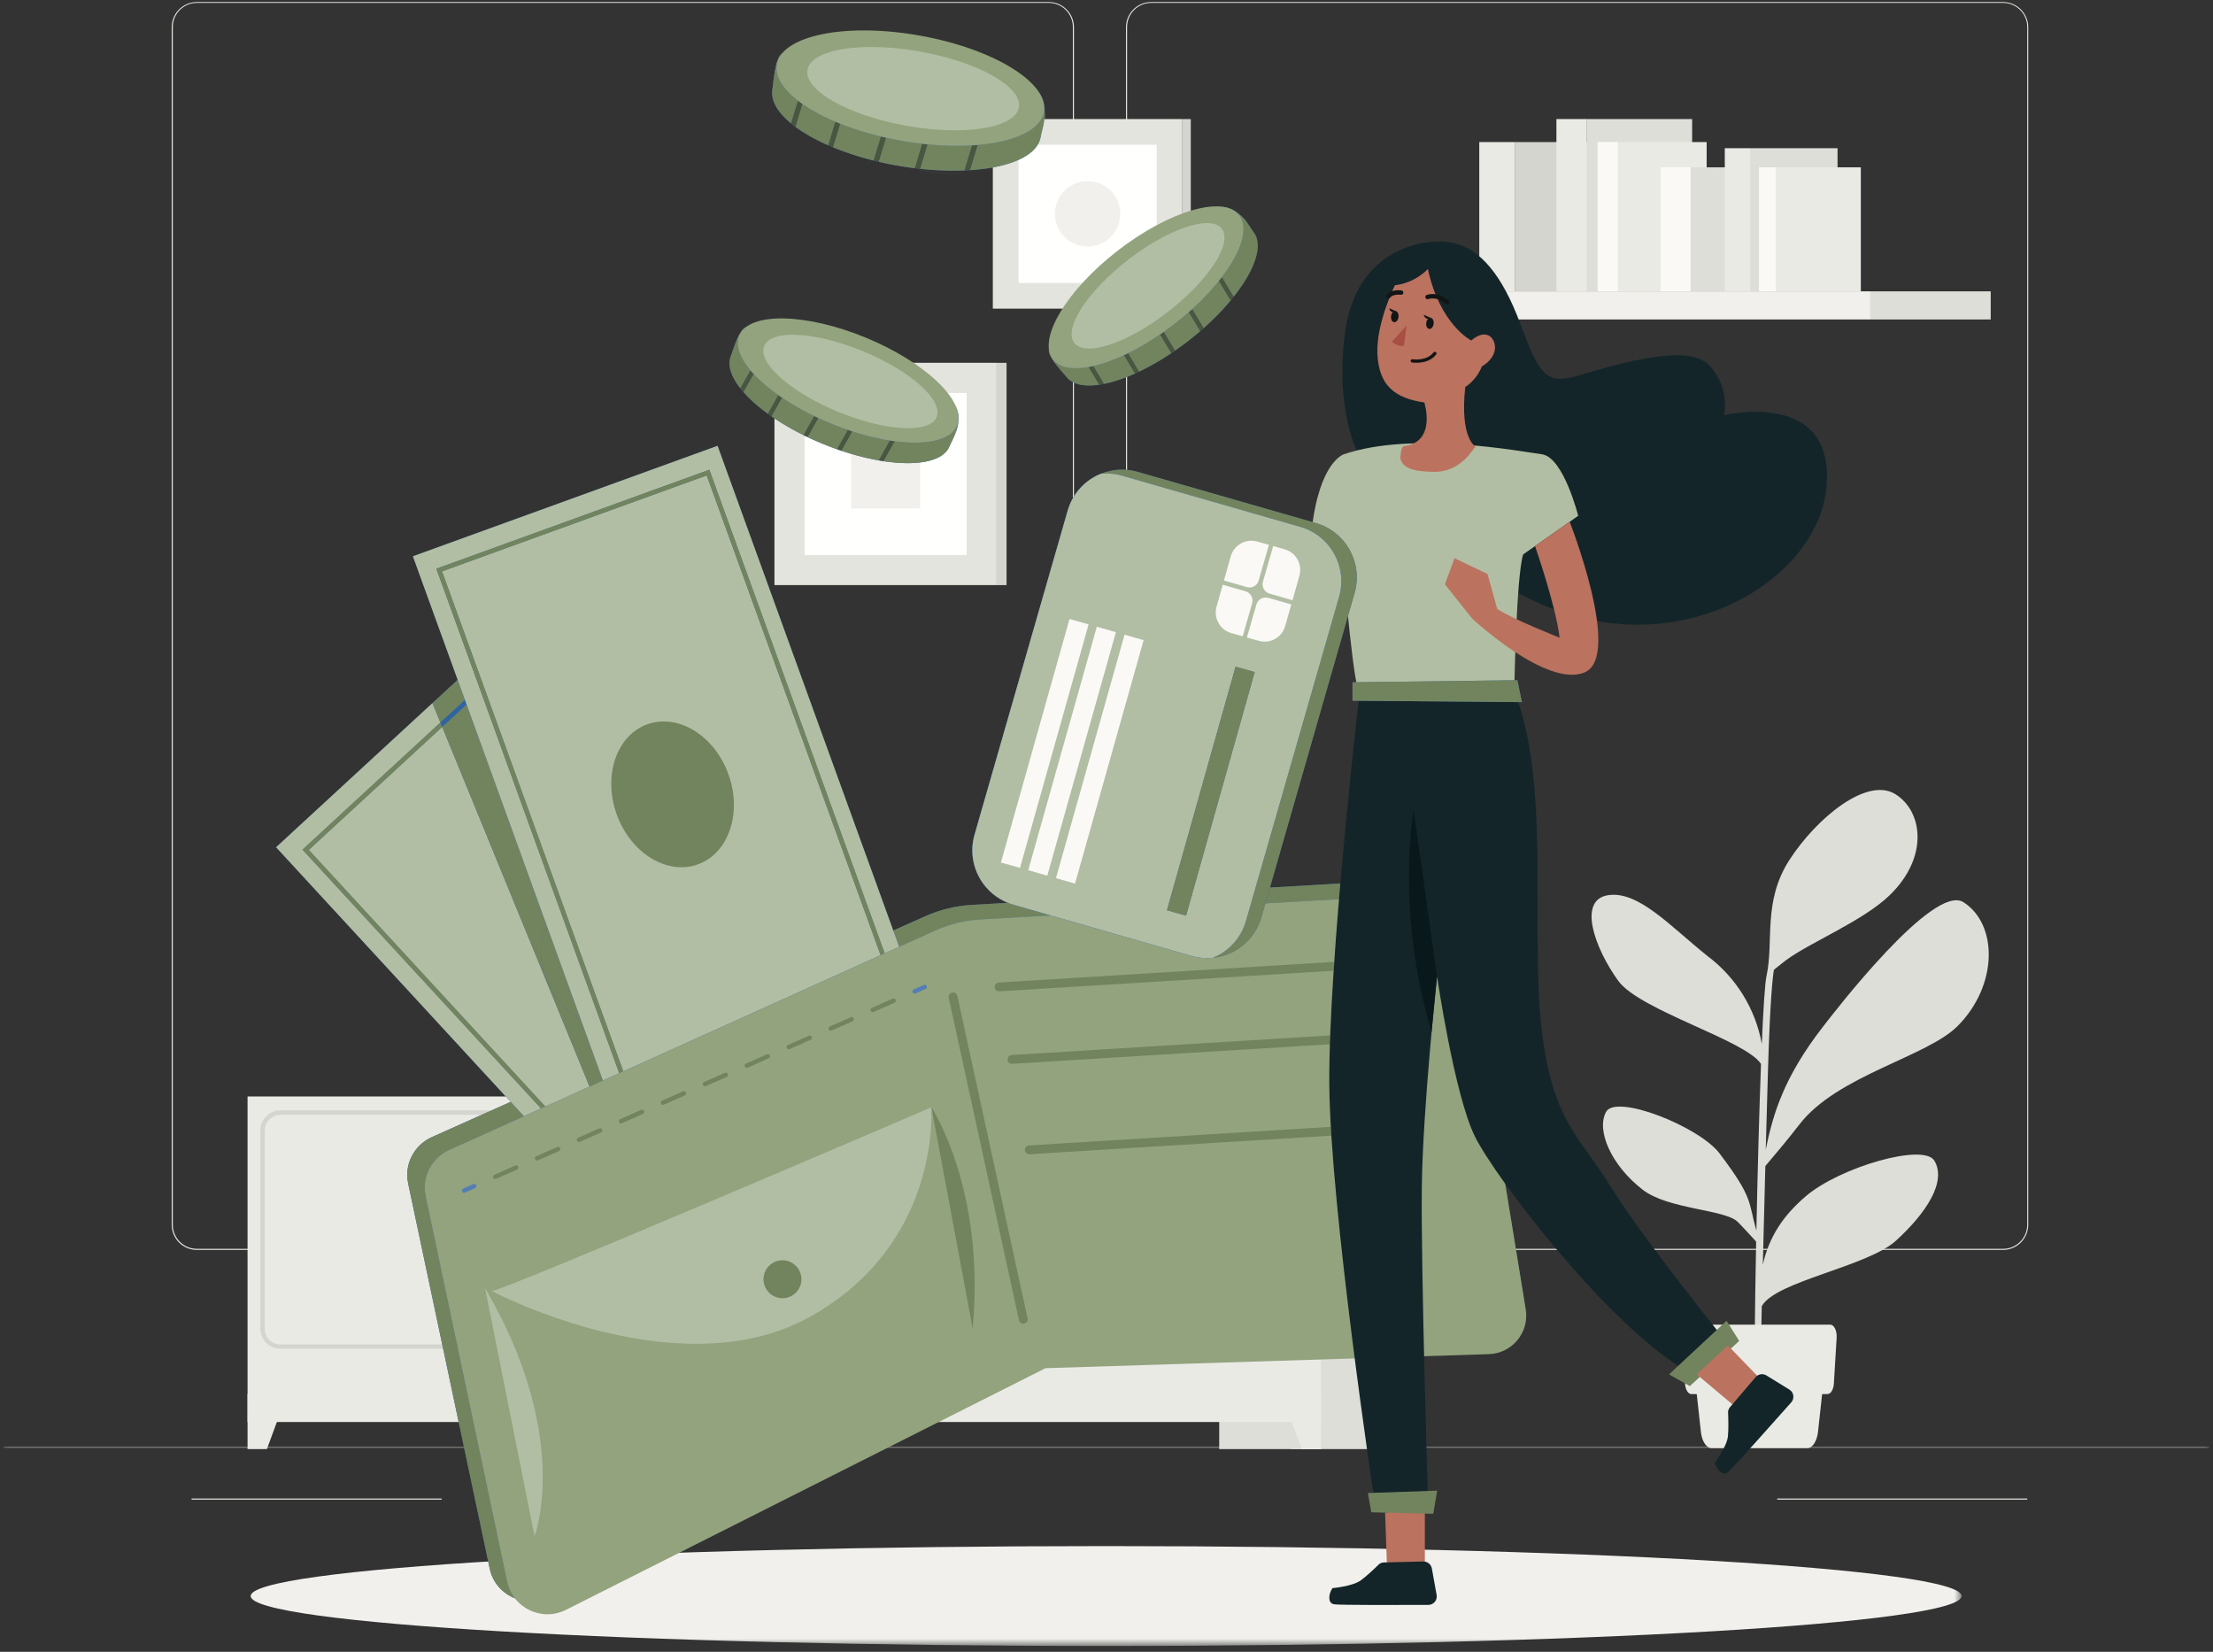 <?xml version="1.0" encoding="UTF-8"?>
<svg width="272px" height="203px" viewBox="0 0 272 203" version="1.1" xmlns="http://www.w3.org/2000/svg" xmlns:xlink="http://www.w3.org/1999/xlink">
    <rect x="0" y="0" width="272" height="203" fill="#333333" stroke="none"/>
    <title>img-credit</title>
    <defs>
        <polygon id="path-1" points="0 0 271.108 0 271.108 0.542 0 0.542"></polygon>
        <polygon id="path-3" points="-3.8531445e-15 0 214.389 0 214.389 18.362 -3.8531445e-15 18.362"></polygon>
    </defs>
    <g id="Page-1" stroke="none" stroke-width="1" fill="none" fill-rule="evenodd">
        <g id="ippokrates.Addpayment" transform="translate(-580, -146)">
            <g id="modal" transform="translate(420, 38)">
                <g id="Group" transform="translate(160.416, 108.25)">
                    <g id="3857455" transform="translate(0, 0)">
                        <g id="Group-3" transform="translate(0, 177.34)">
                            <mask id="mask-2" fill="white">
                                <use xlink:href="#path-1"></use>
                            </mask>
                            <g id="Clip-2"></g>
                            <polygon id="Fill-1" fill="#E4E4DE" mask="url(#mask-2)" points="-1.23421035e-15 0.339 271.108 0.339 271.108 0.203 -1.23421035e-15 0.203"></polygon>
                        </g>
                        <polygon id="Fill-4" fill="#E4E4DE" points="81.331 181.138 93.902 181.138 93.902 181.003 81.331 181.003"></polygon>
                        <polygon id="Fill-5" fill="#E4E4DE" points="218.019 184.045 248.75 184.045 248.75 183.909 218.019 183.909"></polygon>
                        <polygon id="Fill-6" fill="#E4E4DE" points="23.134 184.045 53.865 184.045 53.865 183.909 23.134 183.909"></polygon>
                        <path d="M23.779,0.108 C22.146,0.112 20.824,1.436 20.824,3.069 L20.824,150.261 C20.824,151.894 22.146,153.219 23.779,153.222 L128.488,153.222 C130.122,153.219 131.446,151.895 131.449,150.261 L131.449,3.069 C131.446,1.435 130.122,0.112 128.488,0.108 L23.779,0.108 M128.488,153.357 L23.779,153.357 C22.071,153.355 20.688,151.969 20.688,150.261 L20.688,3.069 C20.703,1.372 22.082,0.003 23.779,0 L128.488,0 C130.198,0 131.585,1.387 131.585,3.096 L131.585,150.261 C131.585,151.971 130.198,153.357 128.488,153.357" id="Fill-7" fill="#E4E4DE"></path>
                        <path d="M141.075,0.108 C139.441,0.112 138.117,1.435 138.114,3.069 L138.114,150.261 C138.117,151.895 139.441,153.219 141.075,153.222 L245.789,153.222 C247.423,153.219 248.747,151.895 248.75,150.261 L248.75,3.069 C248.747,1.435 247.423,0.112 245.789,0.108 L141.075,0.108 M245.789,153.357 L141.075,153.357 C139.366,153.355 137.981,151.97 137.978,150.261 L137.978,3.069 C137.996,1.371 139.376,0.003 141.075,0 L245.789,0 C247.485,0.006 248.86,1.374 248.875,3.069 L248.875,150.261 C248.875,151.966 247.495,153.351 245.789,153.357" id="Fill-8" fill="#E4E4DE"></path>
                        <polygon id="Fill-9" fill="#DDDED8" points="158.303 177.836 170.825 177.836 170.825 134.5 158.303 134.5"></polygon>
                        <polygon id="Fill-10" fill="#DDDED8" points="149.437 177.836 161.958 177.836 161.958 134.5 149.437 134.5"></polygon>
                        <polyline id="Fill-11" fill="#EAEAE5" points="159.582 177.836 161.958 177.836 161.958 171.069 157.083 171.069 159.582 177.836"></polyline>
                        <polygon id="Fill-12" fill="#DDDED8" points="86.496 177.836 99.017 177.836 99.017 134.5 86.496 134.5"></polygon>
                        <polygon id="Fill-13" fill="#EAEAE5" points="96.941 174.506 161.958 174.506 161.958 134.5 96.941 134.5"></polygon>
                        <path d="M132.446,136.75 C131.382,136.75 130.52,137.611 130.517,138.674 L130.517,163.027 C130.506,164.093 131.359,164.965 132.425,164.977 L157.906,164.977 C158.971,164.986 159.841,164.13 159.851,163.064 L159.851,138.674 C159.847,137.611 158.985,136.75 157.921,136.75 L132.446,136.75 M157.911,165.504 L132.446,165.504 C131.079,165.501 129.972,164.394 129.969,163.027 L129.969,138.674 C129.972,137.307 131.079,136.2 132.446,136.197 L157.906,136.197 C159.273,136.2 160.38,137.307 160.383,138.674 L160.383,163.027 C160.38,164.392 159.276,165.498 157.911,165.504" id="Fill-14" fill="#D4D5CF"></path>
                        <path d="M100.989,136.75 C99.926,136.75 99.065,137.612 99.065,138.674 L99.065,163.027 C99.065,164.09 99.926,164.951 100.989,164.951 L126.448,164.951 C127.512,164.951 128.374,164.091 128.377,163.027 L128.377,138.674 C128.374,137.611 127.512,136.75 126.448,136.75 L100.989,136.75 M126.448,165.504 L100.989,165.504 C99.622,165.501 98.515,164.394 98.511,163.027 L98.511,138.674 C98.515,137.307 99.622,136.2 100.989,136.197 L126.448,136.197 C127.816,136.197 128.925,137.306 128.925,138.674 L128.925,163.027 C128.925,164.395 127.816,165.504 126.449,165.504 L126.448,165.504" id="Fill-15" fill="#D4D5CF"></path>
                        <path d="M124.088,143.897 C122.766,143.899 121.692,142.831 121.69,141.51 C121.687,140.188 122.756,139.114 124.077,139.112 C125.398,139.108 126.472,140.177 126.475,141.499 L126.475,141.51 C126.472,142.827 125.405,143.894 124.088,143.897" id="Fill-16" fill="#FAF9F6"></path>
                        <path d="M134.812,143.897 C133.491,143.905 132.413,142.841 132.404,141.52 C132.395,140.198 133.459,139.12 134.781,139.112 C136.102,139.103 137.18,140.167 137.189,141.488 L137.189,141.525 C137.18,142.833 136.12,143.891 134.812,143.897" id="Fill-17" fill="#FAF9F6"></path>
                        <polyline id="Fill-18" fill="#EAEAE5" points="99.318 177.836 96.941 177.836 96.941 171.069 101.816 171.069 99.318 177.836"></polyline>
                        <polygon id="Fill-19" fill="#DDDED8" points="82.507 177.836 95.028 177.836 95.028 134.5 82.507 134.5"></polygon>
                        <polyline id="Fill-20" fill="#EAEAE5" points="92.652 177.836 95.028 177.836 95.028 171.069 90.153 171.069 92.652 177.836"></polyline>
                        <polygon id="Fill-21" fill="#EAEAE5" points="30.01 174.506 95.028 174.506 95.028 134.5 30.01 134.5"></polygon>
                        <path d="M65.516,136.75 C64.452,136.75 63.59,137.611 63.586,138.674 L63.586,163.027 C63.575,164.093 64.429,164.965 65.494,164.977 L90.975,164.977 C92.041,164.986 92.911,164.13 92.92,163.064 L92.92,138.674 C92.917,137.613 92.058,136.754 90.997,136.75 L65.516,136.75 M90.981,165.504 L65.516,165.504 C64.147,165.504 63.036,164.396 63.033,163.027 L63.033,138.674 C63.036,137.305 64.147,136.197 65.516,136.197 L90.975,136.197 C92.342,136.2 93.449,137.307 93.453,138.674 L93.453,163.027 C93.449,164.392 92.346,165.498 90.981,165.504" id="Fill-22" fill="#D4D5CF"></path>
                        <path d="M34.058,136.75 C32.995,136.75 32.132,137.611 32.13,138.674 L32.13,163.027 C32.118,164.093 32.972,164.965 34.037,164.977 L59.518,164.977 C60.581,164.977 61.444,164.117 61.447,163.054 L61.447,138.674 C61.444,137.611 60.581,136.75 59.518,136.75 L34.058,136.75 M59.518,165.504 L34.058,165.504 C32.69,165.504 31.581,164.395 31.581,163.027 L31.581,138.674 C31.581,137.306 32.69,136.197 34.058,136.197 L59.518,136.197 C60.885,136.2 61.992,137.307 61.995,138.674 L61.995,163.027 C61.992,164.394 60.885,165.501 59.518,165.504" id="Fill-23" fill="#D4D5CF"></path>
                        <path d="M57.157,143.897 C55.836,143.899 54.762,142.831 54.759,141.51 C54.756,140.188 55.825,139.114 57.147,139.112 C58.468,139.108 59.541,140.177 59.544,141.499 L59.544,141.51 C59.544,142.828 58.476,143.897 57.157,143.897" id="Fill-24" fill="#FAF9F6"></path>
                        <path d="M67.882,143.897 C66.56,143.905 65.482,142.841 65.473,141.52 C65.465,140.198 66.529,139.12 67.85,139.112 C69.172,139.103 70.25,140.167 70.259,141.488 L70.259,141.525 C70.25,142.833 69.19,143.891 67.882,143.897" id="Fill-25" fill="#FAF9F6"></path>
                        <polyline id="Fill-26" fill="#EAEAE5" points="32.388 177.836 30.01 177.836 30.01 171.069 34.88 171.069 32.388 177.836"></polyline>
                        <polygon id="Fill-27" fill="#E4E4DE" points="121.613 37.68 144.912 37.68 144.912 14.381 121.613 14.381"></polygon>
                        <polygon id="Fill-28" fill="#D4D5CF" points="144.912 37.684 145.944 37.684 145.944 14.385 144.912 14.385"></polygon>
                        <polygon id="Fill-29" fill="#FFFFFE" points="124.772 34.525 141.757 34.525 141.757 17.54 124.772 17.54"></polygon>
                        <path d="M136.106,28.873 L136.106,28.873 C134.536,30.443 131.99,30.443 130.421,28.873 C128.851,27.304 128.851,24.758 130.421,23.189 C131.99,21.619 134.536,21.619 136.106,23.189 C137.675,24.758 137.675,27.304 136.106,28.873" id="Fill-30" fill="#F1F0EC"></path>
                        <polygon id="Fill-31" fill="#E4E4DE" points="94.772 71.652 122.088 71.652 122.088 44.336 94.772 44.336"></polygon>
                        <polygon id="Fill-32" fill="#D4D5CF" points="122.088 71.656 123.299 71.656 123.299 44.341 122.088 44.341"></polygon>
                        <polygon id="Fill-33" fill="#FFFFFE" points="98.476 67.953 118.389 67.953 118.389 48.04 98.476 48.04"></polygon>
                        <polygon id="Fill-34" fill="#F1F0EC" points="104.184 62.24 112.676 62.24 112.676 53.748 104.184 53.748"></polygon>
                        <polygon id="Fill-35" fill="#DDDED8" points="229.476 39.011 244.264 39.011 244.264 35.554 229.476 35.554"></polygon>
                        <polygon id="Fill-36" fill="#F1F0EC" points="168.264 39.011 229.476 39.011 229.476 35.554 168.264 35.554"></polygon>
                        <polygon id="Fill-37" fill="#D4D5CF" points="185.815 35.554 203.047 35.554 203.047 17.21 185.815 17.21"></polygon>
                        <polygon id="Fill-38" fill="#EAEAE5" points="181.401 35.554 185.815 35.554 185.815 17.21 181.401 17.21"></polygon>
                        <polygon id="Fill-39" fill="#DDDED8" points="194.621 35.554 207.565 35.554 207.565 14.381 194.621 14.381"></polygon>
                        <polygon id="Fill-40" fill="#EAEAE5" points="190.884 35.554 194.627 35.554 194.627 14.381 190.884 14.381"></polygon>
                        <polygon id="Fill-41" fill="#EAEAE5" points="198.435 35.554 209.348 35.554 209.348 17.21 198.435 17.21"></polygon>
                        <polygon id="Fill-42" fill="#FAF9F6" points="195.942 35.554 198.435 35.554 198.435 17.21 195.942 17.21"></polygon>
                        <polygon id="Fill-43" fill="#DDDED8" points="207.368 35.554 221.682 35.554 221.682 20.314 207.368 20.314"></polygon>
                        <polygon id="Fill-44" fill="#FAF9F6" points="203.702 35.554 207.368 35.554 207.368 20.314 203.702 20.314"></polygon>
                        <polygon id="Fill-45" fill="#DDDED8" points="214.682 35.554 225.436 35.554 225.436 17.964 214.682 17.964"></polygon>
                        <polygon id="Fill-46" fill="#EAEAE5" points="211.578 35.554 214.687 35.554 214.687 17.964 211.578 17.964"></polygon>
                        <polygon id="Fill-47" fill="#EAEAE5" points="217.852 35.554 228.298 35.554 228.298 20.314 217.852 20.314"></polygon>
                        <polygon id="Fill-48" fill="#FAF9F6" points="215.777 35.554 217.847 35.554 217.847 20.314 215.777 20.314"></polygon>
                        <path d="M220.726,137.97 C225.358,131.914 236.383,129.663 240.193,125.848 C245.184,120.842 245.158,113.331 240.91,110.623 C237.221,108.267 224.989,124.193 223.613,125.969 C218.87,132.088 217.501,136.631 216.61,141.026 C216.71,137.29 216.81,133.853 216.889,131.208 C217.147,122.565 217.469,119.787 217.616,118.933 C218.143,118.512 218.733,118.027 219.081,117.769 C222.043,115.561 228.604,112.931 231.887,109.727 C236.678,105.042 235.903,99.434 232.541,97.347 C229.031,95.166 222.818,100.325 219.518,105.437 C216.219,110.548 217.632,115.45 216.71,119.666 C216.515,120.499 216.314,123.661 216.13,128.051 C215.35,123.728 212.96,119.861 209.442,117.232 C204.899,113.605 200.978,109.194 197.236,109.763 C193.495,110.333 195.529,116.173 198.47,120.272 C201.105,123.924 214.117,127.566 216.03,130.501 C215.803,136.446 215.603,143.977 215.461,150.992 C214.433,147.371 215.139,147.065 210.939,141.505 C208.441,138.206 198.196,134.127 196.978,136.404 C195.761,138.68 197.611,142.955 201.479,145.953 C204.599,148.372 211.492,148.367 213.121,149.869 C213.495,150.217 214.728,151.561 215.434,152.336 C215.265,160.894 215.192,168.452 215.276,171.029 L215.945,171.055 C215.914,170.391 215.992,166.038 216.124,160.272 C217.806,157.205 229.121,155.413 232.615,152.225 C236.272,148.889 238.897,144.994 237.332,142.385 C236.025,140.209 225.737,143.166 221.522,146.77 C218.733,149.168 217.031,151.729 216.251,155.171 C216.346,151.245 216.457,147.028 216.562,143.05 C217.4,142.069 219.334,139.782 220.726,137.97" id="Fill-49" fill="#DDDED8"></path>
                        <path d="M221.711,177.721 L209.964,177.721 C209.321,177.721 208.768,176.889 208.641,175.724 L207.808,168.125 L223.866,168.125 L223.034,175.724 C222.902,176.889 222.354,177.721 221.711,177.721" id="Fill-50" fill="#EAEAE5"></path>
                        <path d="M224.204,171.071 L207.471,171.071 C207.07,171.071 206.733,170.517 206.691,169.78 L206.349,164.162 C206.295,163.297 206.659,162.544 207.129,162.544 L224.546,162.544 C225.016,162.544 225.379,163.297 225.326,164.162 L224.984,169.78 C224.941,170.517 224.604,171.071 224.204,171.071" id="Fill-51" fill="#EAEAE5"></path>
                        <g id="Group-55" transform="translate(26.292, 183.638)">
                            <mask id="mask-4" fill="white">
                                <use xlink:href="#path-3"></use>
                            </mask>
                            <g id="Clip-53"></g>
                            <line x1="-3.8531445e-15" y1="0.271" x2="29.866" y2="0.271" id="Fill-52" fill="#E4E4DE" mask="url(#mask-4)"></line>
                            <path d="M109.246,6.117 C167.315,6.117 214.389,8.865 214.389,12.256 C214.389,15.646 167.315,18.394 109.246,18.394 C51.177,18.394 4.103,15.646 4.103,12.256 C4.103,8.865 51.177,6.117 109.246,6.117" id="Fill-54" fill="#F1F0EC" mask="url(#mask-4)"></path>
                        </g>
                        <path d="M116.283,54.598 C115.082,57.508 108.029,57.313 100.635,54.263 C93.239,51.213 88.218,46.381 89.418,43.47 C89.697,42.796 90.473,40.276 91.305,39.926 C94.06,38.764 99.301,41.381 104.981,43.724 C110.269,45.905 116.311,47.307 117.25,50.18 C117.819,51.921 116.625,53.769 116.283,54.598" id="Fill-56" fill="#3769A4"></path>
                        <path d="M98.351,53.23 L98.351,53.23 C97.874,52.994 97.412,52.752 96.965,52.503 C97.413,52.751 97.875,52.993 98.351,53.229 L98.351,53.23" id="Fill-57" fill="#ACAEAB"></path>
                        <path d="M93.963,50.607 L93.963,50.607 C93.344,50.157 92.774,49.699 92.262,49.239 C92.774,49.698 93.344,50.155 93.964,50.606 L93.963,50.607" id="Fill-58" fill="#BEBFBB"></path>
                        <path d="M112.676,56.588 L112.676,56.585 C112.734,56.578 112.791,56.57 112.847,56.563 C112.791,56.572 112.734,56.58 112.676,56.588 M113.363,56.477 C114.219,56.308 114.926,56.03 115.449,55.639 C114.926,56.03 114.218,56.309 113.363,56.477 M104.184,55.524 C103.791,55.407 103.394,55.282 102.993,55.149 L102.995,55.146 C103.395,55.28 103.791,55.405 104.184,55.522 L104.184,55.524 M102.471,54.966 L102.471,54.966 C101.865,54.753 101.248,54.52 100.634,54.265 C100.086,54.041 99.552,53.802 99.029,53.556 C99.55,53.8 100.086,54.036 100.635,54.263 C101.25,54.517 101.864,54.751 102.472,54.965 L102.471,54.966 M116.449,54.234 C116.723,53.666 117.144,52.851 117.32,51.958 C117.181,52.928 116.759,53.612 116.449,54.234" id="Fill-59" fill="#BEBFBB"></path>
                        <path d="M111.163,56.672 C110.347,56.672 109.462,56.608 108.525,56.478 C109.46,56.606 110.342,56.67 111.155,56.67 C111.694,56.67 112.203,56.642 112.676,56.585 L112.676,56.588 C112.519,56.608 112.356,56.622 112.189,56.635 C111.862,56.66 111.519,56.672 111.163,56.672 M107.596,56.333 L107.596,56.333 C106.507,56.145 105.363,55.872 104.184,55.524 L104.184,55.522 C105.363,55.871 106.508,56.142 107.596,56.332 L107.596,56.333" id="Fill-60" fill="#B5B7B3"></path>
                        <path d="M111.155,56.67 C110.342,56.67 109.46,56.606 108.525,56.478 C108.406,56.461 108.288,56.444 108.168,56.426 L109.538,53.976 C110.417,54.092 111.249,54.149 112.019,54.149 C114.701,54.149 116.638,53.449 117.22,52.038 C117.284,51.883 117.33,51.722 117.36,51.555 C117.352,51.695 117.338,51.829 117.32,51.958 C117.144,52.851 116.723,53.666 116.449,54.234 C116.388,54.357 116.331,54.478 116.282,54.597 C116.114,55.004 115.834,55.35 115.454,55.635 C115.453,55.636 115.452,55.637 115.451,55.638 C115.45,55.638 115.45,55.638 115.449,55.639 C114.926,56.03 114.219,56.308 113.363,56.477 C113.363,56.477 113.363,56.477 113.362,56.477 C113.36,56.478 113.357,56.478 113.354,56.479 C113.191,56.511 113.023,56.538 112.85,56.562 C112.849,56.563 112.848,56.563 112.847,56.563 C112.791,56.57 112.734,56.578 112.676,56.585 C112.203,56.642 111.694,56.67 111.155,56.67 M107.596,56.332 C106.508,56.142 105.363,55.871 104.184,55.522 C103.791,55.405 103.395,55.28 102.995,55.146 L104.325,52.767 C105.945,53.292 107.51,53.667 108.96,53.894 L107.596,56.332 M102.472,54.965 C101.864,54.751 101.25,54.517 100.635,54.263 C100.086,54.036 99.55,53.8 99.029,53.556 C98.968,53.527 98.906,53.498 98.845,53.468 L100.154,51.126 C100.643,51.354 101.144,51.574 101.656,51.785 C102.376,52.082 103.092,52.351 103.799,52.592 L102.471,54.966 M98.351,53.229 C97.875,52.993 97.413,52.751 96.965,52.503 C96.046,51.993 95.191,51.461 94.407,50.919 L95.692,48.622 C96.869,49.419 98.203,50.187 99.659,50.891 L98.351,53.229 M93.964,50.606 C93.344,50.155 92.774,49.698 92.262,49.239 C91.773,48.8 91.336,48.361 90.96,47.926 L92.203,45.701 C93.005,46.572 94.034,47.457 95.245,48.314 L93.964,50.606" id="Fill-61" fill="#72845E"></path>
                        <path d="M89.503,43.254 C89.831,42.347 90.45,40.255 91.299,39.926 C91.295,39.928 91.293,39.93 91.289,39.933 C91.098,40.019 90.91,40.219 90.731,40.484 C90.634,40.614 90.551,40.751 90.483,40.897 C90.062,41.674 89.708,42.705 89.503,43.254" id="Fill-62" fill="#BEBFBB"></path>
                        <path d="M90.585,47.478 L90.585,47.478 C89.418,45.999 88.958,44.592 89.42,43.471 C89.445,43.411 89.473,43.338 89.503,43.254 C89.708,42.705 90.062,41.674 90.483,40.897 C90.468,40.928 90.454,40.96 90.441,40.993 C89.95,42.181 90.498,43.691 91.821,45.268 L90.585,47.478 M90.731,40.484 C90.91,40.219 91.098,40.019 91.289,39.933 C91.07,40.097 90.883,40.281 90.731,40.484" id="Fill-63" fill="#72845E"></path>
                        <path d="M90.96,47.926 L90.96,47.926 C90.825,47.776 90.703,47.628 90.585,47.478 L91.821,45.268 C91.942,45.412 92.07,45.557 92.203,45.701 L90.96,47.926" id="Fill-64" fill="#4A563D"></path>
                        <path d="M94.05,50.668 C94.021,50.648 93.992,50.627 93.963,50.607 L93.964,50.606 C93.993,50.626 94.021,50.647 94.05,50.668" id="Fill-65" fill="#929591"></path>
                        <path d="M94.407,50.919 L94.407,50.919 C94.284,50.835 94.167,50.75 94.05,50.668 C94.021,50.647 93.993,50.626 93.964,50.606 L95.245,48.314 C95.391,48.417 95.54,48.52 95.692,48.622 L94.407,50.919" id="Fill-66" fill="#4A563D"></path>
                        <path d="M102.993,55.149 L102.993,55.149 C102.82,55.091 102.646,55.029 102.471,54.966 C102.646,55.027 102.821,55.087 102.995,55.146 L102.993,55.149" id="Fill-67" fill="#929591"></path>
                        <path d="M102.995,55.146 C102.821,55.087 102.646,55.027 102.472,54.965 L103.799,52.592 C103.974,52.652 104.15,52.711 104.325,52.767 L102.995,55.146" id="Fill-68" fill="#4A563D"></path>
                        <path d="M98.476,53.292 C98.434,53.271 98.393,53.25 98.351,53.23 L98.351,53.229 C98.393,53.25 98.434,53.271 98.476,53.291 L98.476,53.292" id="Fill-69" fill="#868985"></path>
                        <path d="M98.82,53.457 C98.704,53.403 98.59,53.347 98.476,53.292 L98.476,53.291 C98.59,53.346 98.705,53.402 98.82,53.457" id="Fill-70" fill="#929591"></path>
                        <path d="M98.845,53.468 L98.845,53.468 C98.837,53.465 98.828,53.461 98.82,53.457 C98.705,53.402 98.59,53.346 98.476,53.291 C98.434,53.271 98.393,53.25 98.351,53.229 L99.659,50.891 C99.822,50.97 99.988,51.049 100.154,51.126 L98.845,53.468" id="Fill-71" fill="#4A563D"></path>
                        <path d="M108.145,56.422 C107.962,56.399 107.781,56.365 107.596,56.333 L107.596,56.332 C107.781,56.365 107.963,56.395 108.145,56.422" id="Fill-72" fill="#8D908C"></path>
                        <path d="M108.168,56.426 L108.168,56.426 C108.16,56.424 108.153,56.423 108.145,56.422 C107.963,56.395 107.781,56.365 107.596,56.332 L108.96,53.894 C109.155,53.924 109.347,53.952 109.538,53.976 L108.168,56.426" id="Fill-73" fill="#4A563D"></path>
                        <path d="M117.22,52.038 C116.019,54.949 109.051,54.836 101.656,51.785 C94.262,48.735 89.241,43.903 90.441,40.993 C91.641,38.082 98.609,38.196 106.004,41.246 C113.398,44.296 118.42,49.129 117.22,52.038" id="Fill-74" fill="#92A37E"></path>
                        <path d="M111.184,52.372 C108.91,52.372 105.806,51.687 102.574,50.354 C96.721,47.94 92.665,44.316 93.513,42.26 C93.893,41.339 95.192,40.889 97.035,40.889 C99.309,40.889 102.413,41.575 105.645,42.908 C111.497,45.322 115.554,48.945 114.706,51.002 C114.326,51.922 113.027,52.372 111.184,52.372" id="Fill-75" fill="#B1BEA3"></path>
                        <path d="M153.657,28.277 C155.584,30.765 151.907,36.787 145.583,41.685 C139.259,46.583 132.569,48.536 130.642,46.047 C130.194,45.47 128.396,43.544 128.505,42.648 C128.867,39.679 133.744,36.434 138.602,32.672 C143.124,29.17 147.346,24.625 150.305,25.24 C152.099,25.613 153.107,27.567 153.657,28.277" id="Fill-76" fill="#3769A4"></path>
                        <path d="M137.053,46.653 C137.356,46.527 137.664,46.388 137.978,46.236 L137.978,46.237 C137.664,46.389 137.356,46.528 137.053,46.653 M138.114,46.171 L138.114,46.17 C138.435,46.011 138.762,45.838 139.093,45.653 L139.094,45.655 C138.762,45.84 138.435,46.013 138.114,46.171" id="Fill-77" fill="#BEBFBB"></path>
                        <path d="M137.978,46.12 L137.978,46.119 C138.023,46.102 138.069,46.084 138.114,46.066 L138.114,46.067 C138.069,46.085 138.023,46.103 137.978,46.12" id="Fill-78" fill="#ACAEAB"></path>
                        <path d="M130.507,45.88 C129.891,45.15 128.363,43.558 128.502,42.652 C128.502,42.656 128.502,42.66 128.503,42.663 C128.483,42.873 128.563,43.136 128.704,43.425 C128.768,43.572 128.846,43.712 128.937,43.842 C129.407,44.602 130.136,45.431 130.507,45.88 M142.256,43.978 C142.686,43.717 143.118,43.442 143.551,43.152 L143.551,43.153 C143.118,43.443 142.686,43.718 142.256,43.978 M144.191,42.712 C144.655,42.386 145.12,42.044 145.583,41.685 C146.097,41.287 146.594,40.881 147.072,40.47 C146.597,40.88 146.099,41.29 145.584,41.686 C145.124,42.045 144.658,42.386 144.191,42.712 M147.525,40.08 L147.523,40.076 C148.783,38.956 149.899,37.806 150.841,36.675 L150.841,36.676 C149.902,37.81 148.783,38.956 147.525,40.08 M151.296,36.112 C152.365,34.751 153.168,33.431 153.65,32.24 C153.576,32.438 153.485,32.637 153.389,32.841 C152.896,33.869 152.19,34.978 151.296,36.112 M153.989,31.23 C154.124,30.713 154.185,30.229 154.167,29.788 C154.185,30.229 154.124,30.713 153.989,31.23 M153.428,27.956 C153.071,27.435 152.572,26.661 151.881,26.063 C152.657,26.668 153.041,27.377 153.428,27.956" id="Fill-79" fill="#BEBFBB"></path>
                        <path d="M133.452,47.126 C132.19,47.126 131.21,46.778 130.643,46.047 C130.605,45.998 130.559,45.942 130.507,45.88 C130.136,45.431 129.407,44.602 128.937,43.842 C128.958,43.871 128.978,43.9 129,43.928 C129.568,44.662 130.551,45.009 131.815,45.009 C132.303,45.009 132.832,44.957 133.396,44.856 L134.698,47.028 C134.258,47.093 133.842,47.126 133.452,47.126 M135.273,46.926 L133.962,44.741 C135.116,44.478 136.396,44.026 137.741,43.401 L139.093,45.653 C138.762,45.801 138.435,45.939 138.114,46.066 C138.069,46.084 138.023,46.102 137.978,46.119 C137.664,46.241 137.356,46.352 137.053,46.452 C136.431,46.657 135.835,46.816 135.273,46.926 M139.584,45.424 L138.23,43.167 C139.507,42.542 140.838,41.766 142.172,40.854 L143.551,43.152 C143.118,43.442 142.686,43.717 142.256,43.978 C141.348,44.528 140.453,45.01 139.584,45.424 M128.704,43.425 C128.563,43.136 128.483,42.873 128.503,42.663 C128.537,42.936 128.603,43.191 128.704,43.425 M144.003,42.842 L142.622,40.542 C143.063,40.231 143.503,39.905 143.942,39.565 C144.557,39.089 145.147,38.602 145.707,38.109 L147.106,40.441 C147.095,40.45 147.083,40.46 147.072,40.47 C146.594,40.881 146.097,41.287 145.583,41.685 C145.12,42.044 144.655,42.386 144.191,42.712 C144.128,42.756 144.066,42.799 144.003,42.842 M147.523,40.076 L146.121,37.74 C147.381,36.595 148.486,35.424 149.404,34.278 L150.841,36.675 C149.899,37.806 148.783,38.956 147.523,40.076 M151.206,36.225 L149.763,33.818 C152.171,30.657 153.105,27.743 151.903,26.191 C151.799,26.057 151.683,25.937 151.553,25.829 C151.67,25.904 151.779,25.983 151.881,26.063 C152.572,26.661 153.071,27.435 153.428,27.956 C153.503,28.069 153.578,28.176 153.656,28.277 C153.976,28.689 154.141,29.197 154.167,29.781 C154.167,29.782 154.167,29.783 154.167,29.784 C154.167,29.785 154.167,29.787 154.167,29.788 C154.185,30.229 154.124,30.713 153.989,31.23 C153.989,31.232 153.988,31.234 153.987,31.236 C153.987,31.237 153.987,31.237 153.987,31.238 C153.903,31.556 153.792,31.888 153.653,32.231 C153.652,32.234 153.651,32.237 153.65,32.24 C153.168,33.431 152.365,34.751 151.296,36.112 C151.266,36.15 151.236,36.188 151.206,36.225" id="Fill-80" fill="#72845E"></path>
                        <path d="M134.698,47.028 L133.396,44.856 C133.581,44.823 133.77,44.785 133.962,44.741 L135.273,46.926 C135.076,46.968 134.887,47.001 134.698,47.028" id="Fill-81" fill="#4A563D"></path>
                        <path d="M139.094,45.654 L139.093,45.653 C139.121,45.64 139.151,45.627 139.18,45.613 C139.151,45.627 139.122,45.64 139.094,45.654" id="Fill-82" fill="#929591"></path>
                        <path d="M139.093,45.653 L137.741,43.401 C137.903,43.326 138.066,43.248 138.23,43.167 L139.584,45.424 C139.448,45.491 139.312,45.551 139.18,45.613 C139.151,45.627 139.121,45.64 139.093,45.653" id="Fill-83" fill="#4A563D"></path>
                        <path d="M147.113,40.435 C147.251,40.315 147.388,40.196 147.523,40.076 L147.525,40.08 C147.391,40.199 147.252,40.316 147.113,40.435" id="Fill-84" fill="#929591"></path>
                        <path d="M147.106,40.441 L145.707,38.109 C145.847,37.986 145.984,37.863 146.121,37.74 L147.523,40.076 C147.388,40.196 147.251,40.315 147.113,40.435 C147.111,40.437 147.108,40.439 147.106,40.441" id="Fill-85" fill="#4A563D"></path>
                        <path d="M143.551,43.153 L143.551,43.152 C143.692,43.057 143.834,42.96 143.976,42.862 C143.835,42.962 143.691,43.057 143.551,43.153" id="Fill-86" fill="#929591"></path>
                        <path d="M143.551,43.152 L142.172,40.854 C142.322,40.752 142.473,40.647 142.622,40.542 L144.003,42.842 C143.994,42.849 143.985,42.855 143.976,42.862 C143.834,42.96 143.692,43.057 143.551,43.152" id="Fill-87" fill="#4A563D"></path>
                        <path d="M150.841,36.676 L150.841,36.675 C150.963,36.528 151.083,36.38 151.2,36.234 C151.086,36.384 150.964,36.527 150.841,36.676" id="Fill-88" fill="#929591"></path>
                        <path d="M150.841,36.675 L149.404,34.278 C149.527,34.124 149.646,33.971 149.763,33.818 L151.206,36.225 C151.204,36.228 151.202,36.231 151.2,36.234 C151.083,36.38 150.963,36.528 150.841,36.675" id="Fill-89" fill="#4A563D"></path>
                        <path d="M151.903,26.191 C153.83,28.68 150.266,34.668 143.942,39.565 C137.617,44.464 130.928,46.417 129,43.928 C127.073,41.438 130.637,35.451 136.961,30.553 C143.286,25.654 149.975,23.702 151.903,26.191" id="Fill-90" fill="#92A37E"></path>
                        <path d="M133.451,42.583 C132.623,42.583 131.991,42.361 131.628,41.892 C130.266,40.134 133.22,35.566 138.224,31.69 C141.896,28.847 145.651,27.166 147.93,27.166 C148.757,27.166 149.39,27.387 149.753,27.856 C151.115,29.615 148.161,34.182 143.156,38.058 C139.485,40.902 135.729,42.583 133.451,42.583" id="Fill-91" fill="#B1BEA3"></path>
                        <path d="M127.477,16.616 C126.842,20.184 118.86,21.698 109.79,20.084 C100.721,18.47 93.885,14.268 94.52,10.699 C94.667,9.872 94.922,6.847 95.771,6.248 C98.585,4.263 105.125,5.92 112.091,7.16 C118.575,8.314 125.718,8.405 127.48,11.406 C128.547,13.226 127.658,15.598 127.477,16.616" id="Fill-92" fill="#3769A4"></path>
                        <path d="M116.775,21.071 C115.469,21.071 114.089,20.928 112.662,20.647 L112.663,20.639 C114.094,20.927 115.478,21.066 116.789,21.066 C117.246,21.066 117.693,21.05 118.131,21.016 L118.131,21.017 C117.689,21.053 117.236,21.071 116.775,21.071 M119.027,20.922 C119.944,20.8 120.81,20.6 121.613,20.328 L121.613,20.331 C120.81,20.604 119.944,20.803 119.027,20.922" id="Fill-93" fill="#BEBFBB"></path>
                        <path d="M121.613,20.33 L121.613,20.328 C122.528,20.159 123.36,19.939 124.093,19.671 C123.865,19.761 123.623,19.838 123.373,19.913 C122.828,20.075 122.24,20.215 121.613,20.33" id="Fill-94" fill="#ACAEAB"></path>
                        <path d="M112.029,20.423 L112.029,20.423 C111.296,20.332 110.544,20.223 109.79,20.087 C109.119,19.969 108.46,19.832 107.812,19.684 C108.458,19.83 109.118,19.964 109.79,20.084 C110.545,20.218 111.294,20.331 112.029,20.423 M106.968,19.484 L106.968,19.484 C106.353,19.33 105.755,19.165 105.173,18.99 C105.756,19.165 106.355,19.329 106.968,19.483 L106.968,19.484" id="Fill-95" fill="#BEBFBB"></path>
                        <path d="M125.007,19.285 C125.709,18.944 126.281,18.546 126.701,18.095 C126.281,18.546 125.709,18.944 125.007,19.285" id="Fill-96" fill="#BEBFBB"></path>
                        <path d="M101.387,17.611 L101.387,17.611 C100.56,17.248 99.79,16.863 99.088,16.463 C99.79,16.862 100.56,17.246 101.388,17.609 L101.387,17.611 M127.973,14.381 L127.938,14.381 C127.979,14.06 128.002,13.726 127.995,13.389 C128.021,13.743 128.008,14.072 127.973,14.381" id="Fill-97" fill="#BEBFBB"></path>
                        <path d="M127.571,16.184 C127.686,15.702 127.851,15.07 127.938,14.381 L127.973,14.381 C127.895,15.063 127.705,15.647 127.571,16.184" id="Fill-98" fill="#ACAEAB"></path>
                        <path d="M127.488,11.419 C127.485,11.413 127.482,11.408 127.479,11.403 C127.48,11.404 127.481,11.405 127.482,11.405 C127.484,11.41 127.486,11.414 127.488,11.419" id="Fill-99" fill="#BEBFBB"></path>
                        <path d="M116.789,20.728 C115.478,20.728 114.094,20.653 112.663,20.497 L113.575,17.494 C114.828,17.617 116.039,17.677 117.193,17.677 C117.836,17.677 118.462,17.658 119.066,17.622 L118.131,20.701 C117.693,20.72 117.246,20.728 116.789,20.728 M118.797,20.665 L119.737,17.573 C124.296,17.185 127.506,15.732 127.902,13.506 C127.936,13.315 127.949,13.122 127.941,12.927 C127.967,13.086 127.984,13.239 127.995,13.389 C128.002,13.726 127.979,14.06 127.938,14.381 C127.851,15.07 127.686,15.702 127.571,16.184 C127.534,16.331 127.501,16.474 127.476,16.614 C127.38,17.157 127.115,17.652 126.701,18.095 C126.281,18.546 125.709,18.944 125.007,19.285 C125.006,19.285 125.005,19.286 125.004,19.286 C125.003,19.286 125.002,19.287 125.001,19.288 C124.72,19.424 124.419,19.551 124.098,19.669 C124.097,19.669 124.095,19.67 124.093,19.671 C123.36,19.939 122.528,20.159 121.613,20.328 C120.81,20.475 119.944,20.584 119.027,20.65 C118.951,20.656 118.874,20.661 118.797,20.665 M112.029,20.423 C111.294,20.331 110.545,20.218 109.79,20.084 C109.118,19.964 108.458,19.83 107.812,19.684 C107.735,19.666 107.659,19.648 107.582,19.63 L108.479,16.673 C109.084,16.809 109.703,16.933 110.332,17.045 C111.214,17.202 112.085,17.329 112.939,17.427 L112.029,20.423 M106.968,19.483 C106.355,19.329 105.756,19.165 105.173,18.99 C104.035,18.646 102.961,18.264 101.963,17.852 L102.843,14.952 C104.364,15.56 106.054,16.096 107.864,16.53 L106.968,19.483 M101.388,17.609 C100.56,17.246 99.79,16.862 99.088,16.463 C98.449,16.098 97.866,15.72 97.349,15.332 L98.201,12.525 C99.317,13.307 100.692,14.049 102.265,14.715 L101.388,17.609" id="Fill-100" fill="#72845E"></path>
                        <path d="M94.559,10.452 C94.705,9.362 94.885,6.832 95.764,6.25 C95.761,6.253 95.758,6.256 95.755,6.259 C95.562,6.403 95.4,6.674 95.263,7.015 C95.185,7.185 95.125,7.361 95.085,7.543 C94.8,8.53 94.655,9.789 94.559,10.452" id="Fill-101" fill="#BEBFBB"></path>
                        <path d="M96.817,14.92 L96.817,14.92 C95.141,13.544 94.278,12.074 94.521,10.7 C94.534,10.629 94.546,10.546 94.559,10.452 C94.655,9.789 94.8,8.53 95.085,7.543 C95.076,7.582 95.068,7.621 95.061,7.66 C94.801,9.118 95.788,10.681 97.665,12.13 L96.817,14.92 M95.263,7.015 C95.4,6.674 95.562,6.403 95.755,6.259 C95.55,6.498 95.384,6.75 95.263,7.015" id="Fill-102" fill="#72845E"></path>
                        <path d="M97.349,15.332 L97.349,15.332 C97.16,15.197 96.986,15.06 96.817,14.92 L97.665,12.13 C97.836,12.263 98.015,12.394 98.201,12.525 L97.349,15.332" id="Fill-103" fill="#4A563D"></path>
                        <path d="M101.49,17.654 C101.456,17.639 101.421,17.625 101.387,17.611 L101.388,17.609 C101.421,17.624 101.456,17.639 101.49,17.654" id="Fill-104" fill="#929591"></path>
                        <path d="M101.963,17.852 L101.963,17.852 C101.8,17.788 101.645,17.719 101.49,17.654 C101.456,17.639 101.421,17.624 101.388,17.609 L102.265,14.715 C102.455,14.796 102.647,14.875 102.843,14.952 L101.963,17.852" id="Fill-105" fill="#4A563D"></path>
                        <path d="M112.662,20.501 L112.662,20.501 C112.454,20.479 112.242,20.451 112.029,20.423 C112.242,20.449 112.453,20.474 112.663,20.497 L112.662,20.501" id="Fill-106" fill="#929591"></path>
                        <path d="M112.663,20.497 C112.453,20.474 112.242,20.449 112.029,20.423 L112.939,17.427 C113.152,17.451 113.365,17.473 113.575,17.494 L112.663,20.497" id="Fill-107" fill="#4A563D"></path>
                        <path d="M107.555,19.624 C107.357,19.581 107.161,19.53 106.968,19.484 L106.968,19.483 C107.162,19.531 107.358,19.578 107.555,19.624" id="Fill-108" fill="#929591"></path>
                        <path d="M107.582,19.63 L107.582,19.63 C107.573,19.628 107.564,19.626 107.555,19.624 C107.358,19.578 107.162,19.531 106.968,19.483 L107.864,16.53 C108.068,16.579 108.273,16.627 108.479,16.673 L107.582,19.63" id="Fill-109" fill="#4A563D"></path>
                        <path d="M118.131,20.702 L118.131,20.701 C118.35,20.692 118.568,20.68 118.783,20.667 C118.568,20.686 118.352,20.692 118.131,20.702" id="Fill-110" fill="#929591"></path>
                        <path d="M118.131,20.701 L119.066,17.622 C119.293,17.608 119.516,17.592 119.737,17.573 L118.797,20.665 C118.792,20.666 118.787,20.666 118.783,20.667 C118.568,20.68 118.35,20.692 118.131,20.701" id="Fill-111" fill="#4A563D"></path>
                        <path d="M127.902,13.506 C127.267,17.074 119.4,18.659 110.332,17.045 C101.262,15.431 94.425,11.229 95.061,7.66 C95.696,4.091 103.563,2.506 112.631,4.121 C121.701,5.735 128.538,9.937 127.902,13.506" id="Fill-112" fill="#92A37E"></path>
                        <path d="M116.963,15.764 C115.145,15.764 113.122,15.585 111.011,15.21 C103.835,13.932 98.38,10.853 98.829,8.331 C99.146,6.551 102.32,5.524 106.685,5.524 C108.503,5.524 110.527,5.702 112.637,6.078 C119.814,7.356 125.268,10.435 124.819,12.957 C124.502,14.737 121.328,15.764 116.963,15.764" id="Fill-113" fill="#B1BEA3"></path>
                        <path d="M174.82,107.712 L119.015,110.959 C117.037,111.074 115.095,111.548 113.287,112.357 L52.67,139.492 C50.47,140.477 49.253,142.838 49.745,145.165 L59.775,192.529 C60.463,195.778 64.085,197.489 67.097,195.986 L126.927,166.118 L182.171,164.25 C185.074,164.152 187.24,161.557 186.779,158.73 L179.385,113.374 C179.003,111.032 177.226,107.641 174.82,107.712" id="Fill-114" fill="#3769A4"></path>
                        <path d="M62.862,196.169 C61.354,195.569 60.143,194.27 59.775,192.529 L49.745,145.165 C49.672,144.82 49.637,144.474 49.637,144.131 C49.636,142.167 50.796,140.331 52.67,139.492 L62.354,135.157 L63.984,136.926 L54.769,141.086 C52.601,142.065 51.407,144.421 51.899,146.749 L61.914,194.115 C62.08,194.896 62.412,195.589 62.862,196.169 M110.1,116.106 L109.376,114.108 L113.287,112.357 C115.095,111.548 117.037,111.074 119.015,110.959 L123.461,110.7 C123.675,110.786 123.895,110.862 124.121,110.927 L128.74,112.254 L120.143,112.738 C118.192,112.849 116.277,113.317 114.496,114.121 L110.1,116.106 M155.112,110.769 L155.67,108.827 L164.327,108.323 C164.272,108.965 164.217,109.611 164.163,110.259 L155.112,110.769" id="Fill-115" fill="#72845E"></path>
                        <polyline id="Fill-116" fill="#3769A4" points="115.355 133.889 86.068 160.885 33.516 103.87 62.804 76.876 115.355 133.889"></polyline>
                        <polyline id="Fill-117" fill="#FEFDFC" points="61.749 134.5 61.749 134.5 33.518 103.872 61.749 134.5"></polyline>
                        <polyline id="Fill-118" fill="#F1F0EC" points="62.354 135.157 61.749 134.5 61.749 134.5 62.354 135.157 62.354 135.157"></polyline>
                        <polyline id="Fill-119" fill="#7FA4CB" points="63.984 136.926 62.354 135.157 62.354 135.157 63.984 136.926 63.984 136.926"></polyline>
                        <path d="M63.984,136.926 L33.518,103.872 L55.838,83.297 L52.737,86.156 L53.716,88.545 L36.768,104.167 L66.087,135.976 L63.984,136.926 M66.608,135.741 L37.534,104.198 L53.935,89.081 L72.048,133.285 L66.608,135.741" id="Fill-120" fill="#B1BEA3"></path>
                        <polyline id="Fill-121" fill="#72845E" points="112.153 133.694 111.969 133.494 86.325 157.132 37.534 104.198 62.979 80.744 111.954 133.877 112.153 133.694 111.969 133.494 112.153 133.694 112.353 133.51 63.01 79.978 36.768 104.167 86.294 157.898 112.537 133.709 112.353 133.51 112.153 133.694"></polyline>
                        <path d="M79.628,113.571 C83.053,117.286 83.428,122.513 80.465,125.244 C77.502,127.975 72.323,127.177 68.897,123.461 C65.472,119.745 65.098,114.518 68.06,111.787 C71.024,109.056 76.203,109.854 79.628,113.571" id="Fill-122" fill="#3769A4"></path>
                        <path d="M72.048,133.285 L53.935,89.081 L56.933,86.317 L66.782,113.483 C65.331,116.353 66.09,120.414 68.897,123.461 C69.563,124.183 70.295,124.795 71.063,125.292 L73.692,132.543 L72.048,133.285 M53.716,88.545 L52.737,86.156 L55.838,83.297 L56.733,85.764 L53.716,88.545" id="Fill-123" fill="#72845E"></path>
                        <polyline id="Fill-124" fill="#3063A0" points="53.935 89.081 53.716 88.545 56.733 85.764 56.933 86.317 53.935 89.081"></polyline>
                        <path d="M71.063,125.292 C70.295,124.795 69.563,124.183 68.897,123.461 C66.09,120.414 65.331,116.353 66.782,113.483 L71.063,125.292" id="Fill-125" fill="#72845E"></path>
                        <polyline id="Fill-126" fill="#3769A4" points="114.207 127.434 76.762 141.01 50.334 68.113 87.779 54.538 114.207 127.434"></polyline>
                        <path d="M73.692,132.543 L56.933,86.317 L56.733,85.764 L50.334,68.113 L87.779,54.538 L110.1,116.106 L108.317,116.911 L86.771,57.479 L53.217,69.643 L75.694,131.639 L73.692,132.543 M76.19,131.416 L53.912,69.968 L86.445,58.174 L107.821,117.135 L76.19,131.416" id="Fill-127" fill="#B1BEA3"></path>
                        <polyline id="Fill-128" fill="#72845E" points="111.329 126.015 111.237 125.761 78.449 137.648 53.912 69.968 86.445 58.174 111.075 126.108 111.329 126.015 111.237 125.761 111.329 126.015 111.584 125.923 86.771 57.479 53.217 69.643 78.124 138.343 111.677 126.178 111.584 125.923 111.329 126.015"></polyline>
                        <path d="M89.111,94.884 C90.834,99.635 89.159,104.6 85.37,105.974 C81.581,107.347 77.114,104.609 75.391,99.857 C73.669,95.106 75.344,90.141 79.132,88.767 C82.921,87.394 87.388,90.132 89.111,94.884" id="Fill-129" fill="#72845E"></path>
                        <path d="M175.185,109.638 L120.143,112.738 C118.192,112.849 116.277,113.317 114.496,114.121 L54.769,141.086 C52.601,142.065 51.407,144.421 51.899,146.749 L61.914,194.115 C62.602,197.365 66.181,199.084 69.147,197.589 L128.091,167.891 L182.583,166.167 C185.445,166.077 187.575,163.488 187.113,160.662 L179.701,115.309 C179.319,112.966 177.557,109.573 175.185,109.638" id="Fill-130" fill="#92A37E"></path>
                        <path d="M122.382,121.581 C122.098,121.581 121.859,121.359 121.842,121.072 C121.823,120.773 122.05,120.516 122.349,120.497 L163.576,117.957 C163.551,118.322 163.526,118.685 163.503,119.048 L122.416,121.58 C122.404,121.581 122.393,121.581 122.382,121.581" id="Fill-131" fill="#72845E"></path>
                        <path d="M125.354,162.431 C125.104,162.431 124.88,162.258 124.825,162.005 L116.195,122.375 C116.131,122.082 116.317,121.793 116.609,121.729 C116.648,121.721 116.687,121.717 116.725,121.717 C116.975,121.717 117.199,121.89 117.254,122.144 L125.884,161.774 C125.948,162.066 125.763,162.355 125.47,162.419 C125.431,162.428 125.392,162.431 125.354,162.431" id="Fill-132" fill="#72845E"></path>
                        <path d="M65.285,188.522 L59.201,158.037 C69.949,176.425 65.285,188.522 65.285,188.522" id="Fill-133" fill="#B1BEA3"></path>
                        <path d="M85.134,164.898 C72.509,164.898 60.532,158.675 60.017,158.404 C60.02,158.405 60.024,158.405 60.029,158.405 C61.475,158.405 114.04,135.838 114.04,135.838 C114.04,135.838 115.402,152.453 99.202,161.54 C94.815,164 89.927,164.898 85.134,164.898" id="Fill-134" fill="#B1BEA3"></path>
                        <path d="M98.088,156.961 C98.088,158.249 97.045,159.294 95.757,159.294 C94.469,159.294 93.425,158.249 93.425,156.961 C93.425,155.674 94.469,154.63 95.757,154.63 C97.045,154.63 98.088,155.674 98.088,156.961" id="Fill-135" fill="#72845E"></path>
                        <path d="M119.13,163 L114.068,135.838 C114.068,135.838 120.744,145.883 119.13,163" id="Fill-136" fill="#72845E"></path>
                        <path d="M56.626,146.335 C56.521,146.335 56.422,146.275 56.377,146.173 C56.317,146.036 56.379,145.876 56.516,145.815 L57.756,145.268 C57.792,145.252 57.828,145.244 57.865,145.244 C57.969,145.244 58.069,145.304 58.113,145.406 C58.174,145.542 58.112,145.703 57.975,145.763 L56.735,146.311 C56.699,146.327 56.662,146.335 56.626,146.335" id="Fill-137" fill="#547EB3"></path>
                        <path d="M60.443,144.647 C60.339,144.647 60.24,144.587 60.195,144.486 C60.135,144.349 60.197,144.189 60.334,144.128 L62.912,142.989 C62.947,142.973 62.984,142.966 63.021,142.966 C63.125,142.966 63.225,143.026 63.269,143.127 C63.33,143.264 63.268,143.424 63.131,143.485 L60.553,144.624 C60.517,144.64 60.48,144.647 60.443,144.647 M65.599,142.369 C65.495,142.369 65.396,142.308 65.351,142.207 C65.291,142.07 65.353,141.91 65.489,141.849 L68.067,140.71 C68.103,140.694 68.14,140.686 68.177,140.686 C68.281,140.686 68.38,140.747 68.425,140.848 C68.485,140.985 68.424,141.145 68.287,141.206 L65.709,142.345 C65.673,142.361 65.636,142.369 65.599,142.369 M70.755,140.089 C70.651,140.089 70.552,140.029 70.507,139.928 C70.446,139.791 70.509,139.631 70.645,139.57 L73.223,138.431 C73.259,138.415 73.296,138.408 73.333,138.408 C73.437,138.408 73.536,138.468 73.581,138.569 C73.641,138.706 73.58,138.866 73.442,138.927 L70.864,140.067 C70.829,140.082 70.792,140.089 70.755,140.089 M75.911,137.811 C75.807,137.811 75.707,137.75 75.663,137.649 C75.602,137.512 75.664,137.352 75.801,137.291 L78.379,136.152 C78.415,136.136 78.452,136.128 78.489,136.128 C78.593,136.128 78.692,136.189 78.737,136.29 C78.797,136.427 78.736,136.587 78.598,136.648 L76.02,137.787 C75.985,137.803 75.948,137.811 75.911,137.811 M81.067,135.531 C80.963,135.531 80.863,135.471 80.818,135.37 C80.758,135.233 80.82,135.073 80.957,135.012 L83.535,133.873 C83.571,133.857 83.608,133.85 83.644,133.85 C83.748,133.85 83.848,133.91 83.893,134.011 C83.953,134.148 83.891,134.309 83.754,134.369 L81.176,135.509 C81.141,135.524 81.104,135.531 81.067,135.531 M86.223,133.253 C86.119,133.253 86.019,133.193 85.974,133.091 C85.914,132.954 85.976,132.794 86.113,132.733 L88.691,131.594 C88.727,131.578 88.763,131.571 88.8,131.571 C88.904,131.571 89.004,131.631 89.049,131.732 C89.109,131.869 89.047,132.029 88.91,132.09 L86.332,133.229 C86.297,133.245 86.259,133.253 86.223,133.253 M91.378,130.974 C91.274,130.974 91.175,130.913 91.13,130.812 C91.07,130.675 91.132,130.515 91.269,130.455 L93.847,129.315 C93.883,129.3 93.919,129.292 93.956,129.292 C94.06,129.292 94.16,129.352 94.204,129.454 C94.265,129.59 94.203,129.751 94.066,129.811 L91.488,130.951 C91.453,130.966 91.415,130.974 91.378,130.974 M96.534,128.695 C96.43,128.695 96.331,128.635 96.286,128.533 C96.226,128.396 96.288,128.236 96.425,128.175 L99.002,127.036 C99.038,127.02 99.075,127.013 99.112,127.013 C99.216,127.013 99.315,127.073 99.36,127.174 C99.421,127.312 99.359,127.471 99.222,127.532 L96.644,128.672 C96.608,128.687 96.571,128.695 96.534,128.695 M101.69,126.416 C101.586,126.416 101.487,126.355 101.442,126.254 C101.382,126.117 101.444,125.957 101.58,125.897 L104.158,124.757 C104.194,124.741 104.231,124.734 104.268,124.734 C104.372,124.734 104.471,124.794 104.516,124.896 C104.576,125.032 104.515,125.193 104.378,125.253 L101.8,126.393 C101.764,126.409 101.727,126.416 101.69,126.416 M106.846,124.137 C106.742,124.137 106.642,124.077 106.598,123.975 C106.537,123.838 106.599,123.678 106.736,123.617 L109.314,122.478 C109.35,122.462 109.387,122.455 109.424,122.455 C109.528,122.455 109.627,122.515 109.672,122.616 C109.732,122.754 109.671,122.914 109.533,122.974 L106.955,124.114 C106.92,124.129 106.883,124.137 106.846,124.137" id="Fill-138" fill="#72845E"></path>
                        <path d="M112.002,121.858 C111.898,121.858 111.798,121.798 111.753,121.696 C111.693,121.559 111.755,121.399 111.892,121.339 L113.132,120.791 C113.168,120.775 113.205,120.767 113.241,120.767 C113.346,120.767 113.445,120.827 113.49,120.929 C113.55,121.066 113.488,121.226 113.351,121.286 L112.111,121.834 C112.076,121.85 112.038,121.858 112.002,121.858" id="Fill-139" fill="#547EB3"></path>
                        <path d="M123.966,130.489 C123.681,130.489 123.442,130.267 123.425,129.98 C123.407,129.681 123.634,129.424 123.933,129.405 L163.08,126.993 C163.067,127.36 163.054,127.724 163.042,128.082 L123.999,130.488 C123.988,130.488 123.976,130.489 123.966,130.489" id="Fill-140" fill="#72845E"></path>
                        <path d="M126.091,141.598 C125.807,141.598 125.568,141.377 125.55,141.09 C125.532,140.79 125.759,140.533 126.058,140.515 L163.157,138.229 C163.177,138.584 163.199,138.946 163.223,139.312 L126.125,141.597 C126.114,141.598 126.102,141.598 126.091,141.598" id="Fill-141" fill="#72845E"></path>
                        <path d="M162.968,62.122 C162.968,62.122 161.779,74.776 157.079,75.866 C152.38,76.955 148.406,75 148.406,75 L144.585,72.06 L142.719,78.56 C142.719,78.56 144.759,81.332 149.014,79.41 C149.014,79.41 156.601,82.754 160.801,79.41 C165.002,76.066 166.345,66.907 166.345,66.907 L162.968,62.122" id="Fill-142" fill="#BB725F"></path>
                        <path d="M166.747,55.994 C166.747,55.994 163.468,50.403 164.958,40.266 C166.449,30.129 174.947,28.862 178.226,29.608 C181.506,30.353 184.189,33.493 186.426,39.488 C188.661,45.484 189.482,47.049 193.209,46.006 C196.936,44.962 206.849,41.682 209.607,44.59 C212.365,47.496 211.47,50.776 211.47,50.776 C211.47,50.776 225.26,47.422 224.067,59.72 C222.875,72.019 202.973,83.498 184.04,71.349 C165.107,59.199 166.747,55.994 166.747,55.994" id="Fill-143" fill="#132529"></path>
                        <path d="M166.593,85.76 C166.593,85.76 162.846,117.99 162.971,133.105 C163.096,148.221 168.467,183.823 168.467,183.823 L175.089,183.823 C175.089,183.823 174.213,155.342 174.339,145.597 C174.463,135.854 176.213,119.739 176.213,119.739 C176.213,119.739 178.336,134.229 180.835,139.352 C183.333,144.473 197.199,162.586 206.818,168.208 L211.315,164.086 C211.315,164.086 201.322,151.719 197.574,145.597 C193.826,139.477 190.454,137.728 189.079,126.36 C187.705,114.992 190.078,96.753 186.081,85.76 L166.593,85.76" id="Fill-144" fill="#132529"></path>
                        <path d="M175.54,126.57 C175.906,122.567 176.213,119.739 176.213,119.739 L175.54,126.57" id="Fill-145" fill="#275E9C"></path>
                        <path d="M175.538,126.588 C171.062,111.593 173.333,99.311 173.333,99.311 L176.213,119.739 C176.213,119.739 175.906,122.567 175.54,126.57 L175.538,126.588" id="Fill-146" fill="#09181B"></path>
                        <polyline id="Fill-147" fill="#BB725F" points="169.825 185.639 170.048 191.968 174.488 192.339 174.711 191.747 174.711 185.195 169.825 185.639"></polyline>
                        <polyline id="Fill-148" fill="#72845E" points="167.716 183.234 168.123 185.602 175.747 185.788 176.228 182.938 167.716 183.234"></polyline>
                        <polyline id="Fill-149" fill="#72845E" points="204.727 168.652 211.795 162.064 213.35 164.544 207.28 170.095 204.727 168.652"></polyline>
                        <polyline id="Fill-150" fill="#BB725F" points="208.131 168.652 212.795 172.575 215.792 169.059 211.962 165.098 208.131 168.652"></polyline>
                        <path d="M216.696,168.784 L219.517,170.521 C220.065,170.859 220.177,171.608 219.749,172.09 C217.703,174.398 212.482,180.264 211.962,180.68 C211.314,181.199 210.537,180.31 210.352,179.496 C210.352,179.496 211.832,177.534 211.962,176.276 C212.057,175.35 212.012,174.004 211.982,173.357 C211.97,173.112 212.053,172.875 212.212,172.689 L215.365,168.994 C215.696,168.605 216.261,168.516 216.696,168.784" id="Fill-151" fill="#132529"></path>
                        <path d="M175.573,192.501 L176.16,195.761 C176.274,196.395 175.79,196.978 175.146,196.981 C172.062,196.995 164.208,197.018 163.552,196.907 C162.733,196.77 162.877,195.599 163.361,194.918 C163.361,194.918 165.809,194.713 166.834,193.97 C167.587,193.424 168.56,192.493 169.022,192.038 C169.196,191.866 169.428,191.77 169.672,191.764 L174.528,191.648 C175.039,191.636 175.482,191.999 175.573,192.501" id="Fill-152" fill="#132529"></path>
                        <path d="M186.792,67.889 L193.559,63.138 C193.559,63.138 191.76,55.938 189.096,55.578 C186.432,55.218 173.185,52.698 164.761,55.578 C164.761,55.578 161.737,56.442 160.801,64.938 L164.401,66.09 C164.401,66.09 165.697,82.001 166.489,84.448 L185.711,84.448 C185.711,84.448 185.928,70.769 186.792,67.889" id="Fill-153" fill="#B1BEA3"></path>
                        <path d="M188.254,66.863 C188.254,66.863 190.816,74.185 191.274,78.119 C191.274,78.119 185.177,75.693 183.603,74.578 L182.414,70.294 L178.358,68.35 L177.18,71.562 L180.521,75.758 C180.521,75.758 189.699,84.348 194.355,82.381 C199.011,80.414 192.513,63.872 192.513,63.872 L188.254,66.863" id="Fill-154" fill="#BB725F"></path>
                        <path d="M171.034,34.807 C171.034,34.807 168.69,39.495 168.885,43.304 C169.08,47.113 170.985,48.676 174.647,49.213 C174.647,49.213 176.21,54.096 172.108,54.585 C171.796,54.622 171.684,55.866 171.71,56.065 C171.817,56.859 172.602,57.29 173.312,57.476 C174.072,57.674 174.882,57.71 175.663,57.735 C177.419,57.793 178.865,57.083 180.036,55.789 C180.127,55.69 180.948,54.634 180.947,54.634 C180.946,54.634 178.993,53.664 179.678,47.309 C179.678,47.309 180.996,46.576 181.728,44.769 C181.728,44.769 182.998,44.134 183.291,42.865 C183.584,41.595 182.46,39.837 180.41,41.595 C180.41,41.595 176.552,39.641 175.087,32.805 C175.087,32.805 173.573,34.514 171.034,34.807" id="Fill-155" fill="#BB725F"></path>
                        <path d="M172.135,42.267 L172.469,39.76 L170.694,41.724 C170.694,41.724 171.258,42.371 172.135,42.267" id="Fill-156" fill="#A74F42"></path>
                        <path d="M173.137,44.302 C173.144,44.303 173.349,44.334 173.657,44.334 C173.98,44.334 174.417,44.301 174.863,44.157 C175.308,44.014 175.765,43.757 176.1,43.308 C176.167,43.218 176.149,43.09 176.059,43.023 C175.969,42.956 175.842,42.974 175.775,43.064 C175.502,43.429 175.127,43.644 174.738,43.77 C174.35,43.896 173.951,43.928 173.657,43.928 C173.516,43.928 173.4,43.92 173.319,43.913 L173.227,43.904 L173.198,43.9 C173.087,43.883 172.983,43.959 172.966,44.07 C172.949,44.181 173.025,44.285 173.137,44.302" id="Fill-157" fill="#121514"></path>
                        <path d="M175.137,36.503 L175.104,36.419 L175.135,36.504 L175.137,36.503 L175.104,36.419 L175.135,36.504 C175.142,36.501 175.35,36.426 175.667,36.427 C176.076,36.428 176.659,36.542 177.281,37.099 C177.393,37.199 177.564,37.19 177.664,37.079 C177.764,36.967 177.755,36.796 177.644,36.696 C176.92,36.043 176.181,35.882 175.667,35.884 C175.239,35.884 174.963,35.989 174.942,35.997 C174.802,36.051 174.732,36.208 174.786,36.348 C174.84,36.487 174.997,36.557 175.137,36.503" id="Fill-158" fill="#121514"></path>
                        <path d="M171.843,35.439 C171.833,35.438 171.688,35.415 171.474,35.415 C171.279,35.415 171.026,35.433 170.765,35.511 C170.505,35.589 170.23,35.73 170.024,35.985 C169.929,36.101 169.947,36.272 170.063,36.366 C170.18,36.46 170.351,36.442 170.445,36.326 C170.562,36.181 170.73,36.088 170.921,36.031 C171.11,35.973 171.315,35.957 171.474,35.957 C171.562,35.957 171.635,35.961 171.686,35.966 L171.743,35.972 L171.759,35.974 C171.907,35.998 172.045,35.897 172.069,35.749 C172.092,35.601 171.991,35.462 171.843,35.439" id="Fill-159" fill="#121514"></path>
                        <path d="M175.792,39.548 C175.743,39.926 175.5,40.205 175.249,40.173 C174.997,40.14 174.833,39.807 174.882,39.429 C174.931,39.052 175.175,38.772 175.427,38.805 C175.678,38.838 175.841,39.17 175.792,39.548" id="Fill-160" fill="#121514"></path>
                        <path d="M171.473,38.718 C171.424,39.096 171.18,39.376 170.929,39.343 C170.677,39.31 170.513,38.978 170.562,38.6 C170.612,38.222 170.855,37.942 171.107,37.975 C171.358,38.008 171.522,38.34 171.473,38.718" id="Fill-161" fill="#121514"></path>
                        <path d="M175.427,38.805 L174.571,38.432 C174.571,38.432 174.747,39.204 175.427,38.805" id="Fill-162" fill="#121514"></path>
                        <path d="M171.178,38.003 L170.323,37.629 C170.323,37.629 170.498,38.402 171.178,38.003" id="Fill-163" fill="#121514"></path>
                        <polyline id="Fill-164" fill="#3769A4" points="165.821 83.603 165.821 85.863 186.64 86.04 186.085 83.347 165.821 83.603"></polyline>
                        <polyline id="Fill-165" fill="#72845E" points="186.64 86.04 186.179 86.036 166.581 85.87 165.821 85.863 165.821 83.603 186.085 83.347 186.64 86.04"></polyline>
                        <path d="M166.073,72.626 L154.624,112.467 C153.815,115.283 151.383,117.189 148.647,117.462 C147.795,117.545 146.912,117.475 146.033,117.223 L124.121,110.927 C120.438,109.865 118.307,106.019 119.364,102.336 L130.817,62.49 C131.433,60.359 132.977,58.745 134.892,57.973 C136.277,57.411 137.856,57.292 139.409,57.738 L161.32,64.029 C165.004,65.091 167.134,68.937 166.073,72.626" id="Fill-166" fill="#3769A4"></path>
                        <path d="M148.647,117.462 C150.555,116.691 152.104,115.077 152.719,112.941 L164.168,73.1 C164.352,72.459 164.44,71.813 164.44,71.177 C164.441,68.158 162.458,65.381 159.415,64.503 L137.504,58.212 C136.858,58.027 136.208,57.94 135.571,57.94 C135.343,57.94 135.116,57.951 134.892,57.973 C132.977,58.745 131.433,60.359 130.817,62.49 L119.364,102.336 C119.181,102.977 119.093,103.621 119.093,104.256 C119.093,103.621 119.181,102.977 119.364,102.336 L130.817,62.49 C131.433,60.359 132.977,58.745 134.892,57.973 C135.704,57.643 136.585,57.466 137.486,57.466 C138.121,57.466 138.768,57.553 139.409,57.738 L161.32,64.029 C164.363,64.907 166.347,67.684 166.346,70.704 C166.346,71.339 166.258,71.985 166.073,72.626 L154.624,112.467 C153.815,115.283 151.383,117.189 148.647,117.462" id="Fill-167" fill="#72845E"></path>
                        <path d="M164.168,73.1 L152.719,112.941 C152.104,115.077 150.555,116.691 148.647,117.462 C147.795,117.545 146.912,117.475 146.033,117.223 L124.121,110.927 C120.438,109.865 118.307,106.019 119.364,102.336 L130.817,62.49 C131.433,60.359 132.977,58.745 134.892,57.973 C135.742,57.89 136.626,57.961 137.504,58.212 L159.415,64.503 C163.098,65.565 165.228,69.411 164.168,73.1" id="Fill-168" fill="#3769A4"></path>
                        <path d="M147.967,117.495 C147.329,117.495 146.68,117.408 146.033,117.223 L124.121,110.927 C121.078,110.049 119.095,107.272 119.093,104.256 C119.093,103.621 119.181,102.977 119.364,102.336 L130.817,62.49 C131.433,60.359 132.977,58.745 134.892,57.973 C135.116,57.951 135.343,57.94 135.571,57.94 C136.208,57.94 136.858,58.027 137.504,58.212 L159.415,64.503 C162.458,65.381 164.441,68.158 164.44,71.177 C164.44,71.813 164.352,72.459 164.168,73.1 L152.719,112.941 C152.104,115.077 150.555,116.691 148.647,117.462 C148.422,117.484 148.195,117.495 147.967,117.495 M151.451,81.683 L143.018,111.611 L145.363,112.271 L153.795,82.344 L151.451,81.683" id="Fill-169" fill="#B1BEA3"></path>
                        <polyline id="Fill-170" fill="#FAF9F6" points="124.952 106.408 122.607 105.747 131.039 75.82 133.384 76.481 124.952 106.408"></polyline>
                        <polyline id="Fill-171" fill="#FAF9F6" points="128.308 107.364 125.966 106.691 134.396 76.77 136.738 77.443 128.308 107.364"></polyline>
                        <polyline id="Fill-172" fill="#FAF9F6" points="131.715 108.343 129.373 107.67 137.804 77.75 140.145 78.423 131.715 108.343"></polyline>
                        <polyline id="Fill-173" fill="#72845E" points="145.363 112.271 143.018 111.611 151.451 81.683 153.795 82.344 145.363 112.271"></polyline>
                        <path d="M153.487,73.886 L152.322,77.948 L150.933,77.557 C149.534,77.161 148.721,75.708 149.111,74.309 L149.87,71.614 L152.674,72.416 C153.303,72.601 153.666,73.257 153.487,73.886" id="Fill-174" fill="#FAF9F6"></path>
                        <path d="M152.82,71.896 L150.017,71.093 L150.857,68.121 C151.248,66.722 152.707,65.909 154.106,66.299 L155.548,66.706 L154.29,71.082 C154.111,71.717 153.455,72.08 152.82,71.896" id="Fill-175" fill="#FAF9F6"></path>
                        <path d="M155.478,73.224 L158.298,74.032 L157.549,76.684 C157.159,78.083 155.705,78.902 154.306,78.506 L152.842,78.094 L154.008,74.038 C154.187,73.409 154.843,73.045 155.478,73.224" id="Fill-176" fill="#FAF9F6"></path>
                        <path d="M159.295,70.497 L158.444,73.512 L155.624,72.704 C154.995,72.519 154.632,71.863 154.811,71.234 L156.069,66.858 L157.473,67.254 C158.872,67.644 159.686,69.098 159.295,70.497" id="Fill-177" fill="#FAF9F6"></path>
                    </g>
                </g>
            </g>
        </g>
    </g>
</svg>